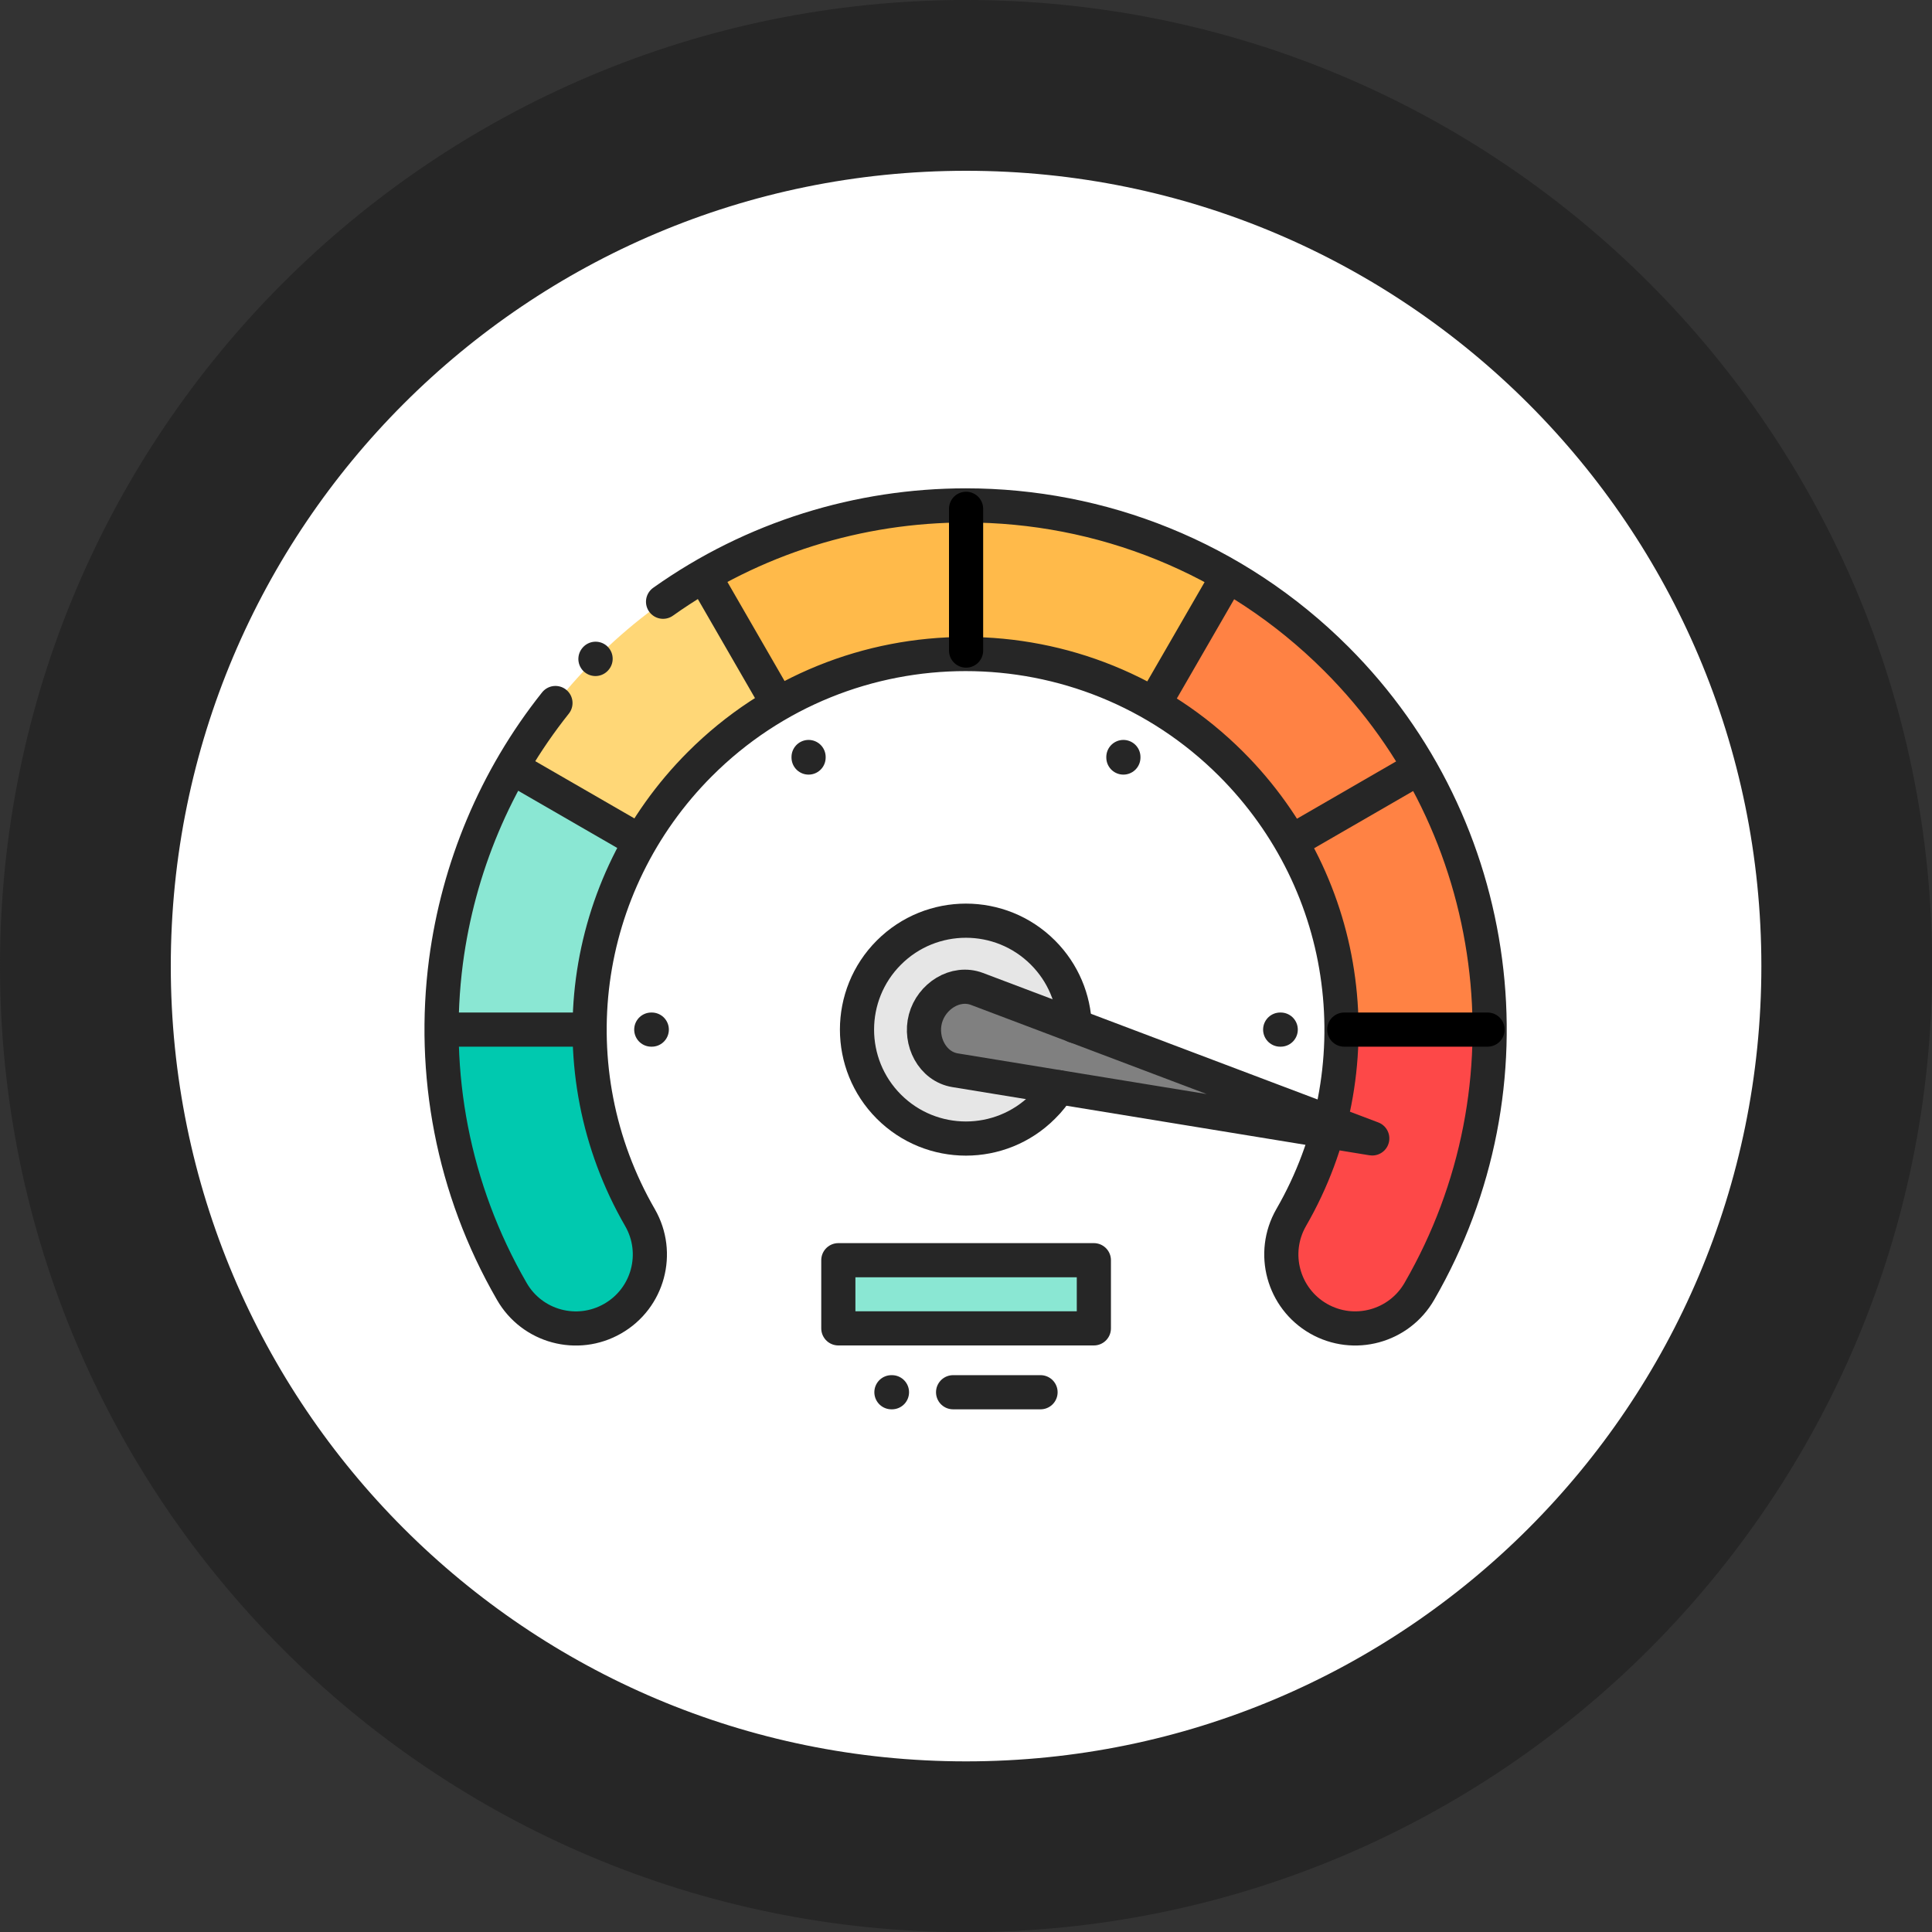 <svg width="50" height="50" viewBox="0 0 50 50" fill="none" xmlns="http://www.w3.org/2000/svg">
<rect x="0" y="0" width="50" height="50" fill="#333333" stroke="none"/>
<g clip-path="url(#clip0_23_513)">
<path d="M25.002 47.794C37.59 47.794 47.794 37.59 47.794 25.002C47.794 12.415 37.59 2.21 25.002 2.21C12.414 2.21 2.21 12.415 2.21 25.002C2.21 37.59 12.414 47.794 25.002 47.794Z" fill="white" stroke="#262626" stroke-width="4.42" stroke-miterlimit="10"/>
<path fill-rule="evenodd" clip-rule="evenodd" d="M16.576 31.513C15.701 29.992 15.273 28.313 15.273 26.646H11.444C11.444 28.967 12.037 31.305 13.261 33.418C13.787 34.333 14.954 34.652 15.874 34.126C16.789 33.6 17.107 32.433 16.581 31.513" fill="#00C9AF"/>
<path fill-rule="evenodd" clip-rule="evenodd" d="M34.727 26.646C34.727 28.317 34.303 29.997 33.423 31.513C32.897 32.428 33.211 33.6 34.13 34.126C35.046 34.652 36.217 34.338 36.743 33.418C37.963 31.301 38.56 28.963 38.56 26.646H34.732H34.727Z" fill="#FD4848" stroke="#262626" stroke-width="0.442" stroke-miterlimit="10"/>
<path fill-rule="evenodd" clip-rule="evenodd" d="M15.357 25.373C15.52 24.122 15.931 22.898 16.581 21.784L13.257 19.865C12.359 21.421 11.794 23.128 11.559 24.878C11.484 25.462 11.444 26.054 11.444 26.646H15.273C15.273 26.222 15.299 25.797 15.357 25.373Z" fill="#8AE7D3" stroke="#262626" stroke-width="0.442" stroke-miterlimit="10"/>
<path fill-rule="evenodd" clip-rule="evenodd" d="M13.257 19.865L16.581 21.784C17.001 21.063 17.518 20.383 18.128 19.773C18.743 19.158 19.419 18.641 20.14 18.225L18.217 14.897C17.213 15.476 16.267 16.196 15.41 17.054C14.556 17.907 13.836 18.853 13.257 19.865Z" fill="#FFD777"/>
<path fill-rule="evenodd" clip-rule="evenodd" d="M18.217 14.897L20.14 18.225C21.638 17.359 23.322 16.926 25.002 16.926V13.084C22.655 13.084 20.312 13.69 18.221 14.897" fill="#FFBA4A"/>
<path d="M18.217 14.897L20.14 18.225C21.638 17.359 23.322 16.926 25.002 16.926V13.084C22.655 13.084 20.312 13.69 18.221 14.897" stroke="#262626" stroke-width="0.442" stroke-miterlimit="10"/>
<path fill-rule="evenodd" clip-rule="evenodd" d="M25.002 13.084V16.926C25.811 16.926 26.62 17.027 27.407 17.226L27.632 17.288C28.406 17.505 29.157 17.819 29.864 18.23L31.787 14.901C29.697 13.69 27.349 13.089 25.006 13.089" fill="#FFBA4A"/>
<path fill-rule="evenodd" clip-rule="evenodd" d="M31.783 14.897L29.86 18.225C30.581 18.641 31.257 19.158 31.872 19.773C32.486 20.387 33.003 21.063 33.419 21.784L36.743 19.865C36.16 18.853 35.443 17.907 34.59 17.054C33.733 16.196 32.787 15.476 31.783 14.897Z" fill="#FF8244"/>
<path fill-rule="evenodd" clip-rule="evenodd" d="M36.743 19.865L33.419 21.784C34.064 22.902 34.475 24.122 34.643 25.373C34.701 25.793 34.727 26.218 34.727 26.646H38.556C38.556 26.054 38.516 25.466 38.441 24.878C38.211 23.123 37.641 21.421 36.743 19.865Z" fill="#FF8244"/>
<path fill-rule="evenodd" clip-rule="evenodd" d="M24.719 27.698L27.394 28.136L35.51 29.462L27.818 26.554L25.281 25.594C24.719 25.382 24.101 25.784 23.946 26.363C23.791 26.943 24.127 27.601 24.715 27.698H24.719Z" fill="#808080"/>
<path fill-rule="evenodd" clip-rule="evenodd" d="M27.394 28.136L24.719 27.698C24.127 27.601 23.795 26.942 23.95 26.363C24.105 25.784 24.724 25.382 25.285 25.594L27.823 26.553C27.8 25.864 27.526 25.179 27 24.653C25.9 23.552 24.114 23.552 23.013 24.653C21.912 25.753 21.912 27.539 23.013 28.64C24.114 29.741 25.9 29.741 27 28.64C27.155 28.485 27.288 28.317 27.403 28.136H27.394Z" fill="#E6E6E6"/>
<path fill-rule="evenodd" clip-rule="evenodd" d="M28.309 32.614H21.696V34.378H28.309V32.614Z" fill="#8AE7D3"/>
<path d="M17.16 15.573C19.499 13.911 22.248 13.08 24.998 13.08C28.468 13.08 31.938 14.406 34.586 17.054C36.752 19.22 38.056 21.983 38.436 24.878C38.816 27.76 38.268 30.762 36.734 33.418C36.208 34.334 35.041 34.652 34.122 34.126C33.207 33.6 32.888 32.433 33.414 31.513C34.515 29.608 34.908 27.446 34.634 25.373C34.365 23.313 33.423 21.333 31.863 19.772C29.966 17.876 27.478 16.926 24.989 16.926C22.5 16.926 20.011 17.876 18.115 19.772C16.555 21.333 15.617 23.313 15.343 25.373C15.069 27.446 15.463 29.608 16.564 31.513C17.09 32.428 16.776 33.6 15.856 34.126C14.941 34.652 13.77 34.338 13.244 33.418C11.71 30.762 11.166 27.76 11.542 24.878C11.86 22.473 12.815 20.153 14.375 18.194M15.41 17.054C15.41 17.054 15.41 17.054 15.414 17.049" stroke="#262626" stroke-width="0.884" stroke-linecap="round" stroke-linejoin="round"/>
<path d="M27.394 28.136C27.283 28.313 27.151 28.485 26.991 28.64C25.891 29.741 24.105 29.741 23.004 28.64C21.904 27.539 21.904 25.753 23.004 24.653C24.105 23.552 25.891 23.552 26.991 24.653C27.517 25.179 27.792 25.864 27.814 26.553" stroke="#262626" stroke-width="0.884" stroke-linecap="round" stroke-linejoin="round"/>
<path d="M15.18 26.646H11.538" stroke="#262626" stroke-width="0.884" stroke-linecap="round" stroke-linejoin="round"/>
<path d="M16.502 21.739L13.332 19.909" stroke="#262626" stroke-width="0.884" stroke-linecap="round" stroke-linejoin="round"/>
<path d="M20.113 18.177L18.248 14.945" stroke="#262626" stroke-width="0.884" stroke-linecap="round" stroke-linejoin="round"/>
<path d="M25.002 16.837V13.168" stroke="black" stroke-width="0.884" stroke-linecap="round" stroke-linejoin="round"/>
<path d="M29.904 18.15L31.739 14.972" stroke="#262626" stroke-width="0.884" stroke-linecap="round" stroke-linejoin="round"/>
<path d="M33.48 21.748L36.685 19.896" stroke="#262626" stroke-width="0.884" stroke-linecap="round" stroke-linejoin="round"/>
<path d="M34.789 26.646H38.498" stroke="black" stroke-width="0.884" stroke-linecap="round" stroke-linejoin="round"/>
<path d="M21.696 34.378H28.309V32.614H21.696V34.378Z" stroke="#262626" stroke-width="0.884" stroke-linecap="round" stroke-linejoin="round"/>
<path d="M35.51 29.462L24.719 27.698C24.127 27.601 23.795 26.943 23.95 26.363C24.105 25.784 24.724 25.382 25.285 25.594L35.514 29.462H35.51Z" stroke="#262626" stroke-width="0.884" stroke-linecap="round" stroke-linejoin="round"/>
<path d="M16.855 26.646H16.868" stroke="#262626" stroke-width="0.884" stroke-linecap="round" stroke-linejoin="round"/>
<path d="M20.926 19.591V19.605" stroke="#262626" stroke-width="0.884" stroke-linecap="round" stroke-linejoin="round"/>
<path d="M29.073 19.591V19.605" stroke="#262626" stroke-width="0.884" stroke-linecap="round" stroke-linejoin="round"/>
<path d="M33.145 26.646H33.131" stroke="#262626" stroke-width="0.884" stroke-linecap="round" stroke-linejoin="round"/>
<path d="M23.084 36.031H23.07M26.929 36.031H24.666" stroke="#262626" stroke-width="0.884" stroke-linecap="round" stroke-linejoin="round"/>
</g>
<defs>
<clipPath id="clip0_23_513">
<rect width="50" height="50" fill="white"/>
</clipPath>
</defs>
</svg>
